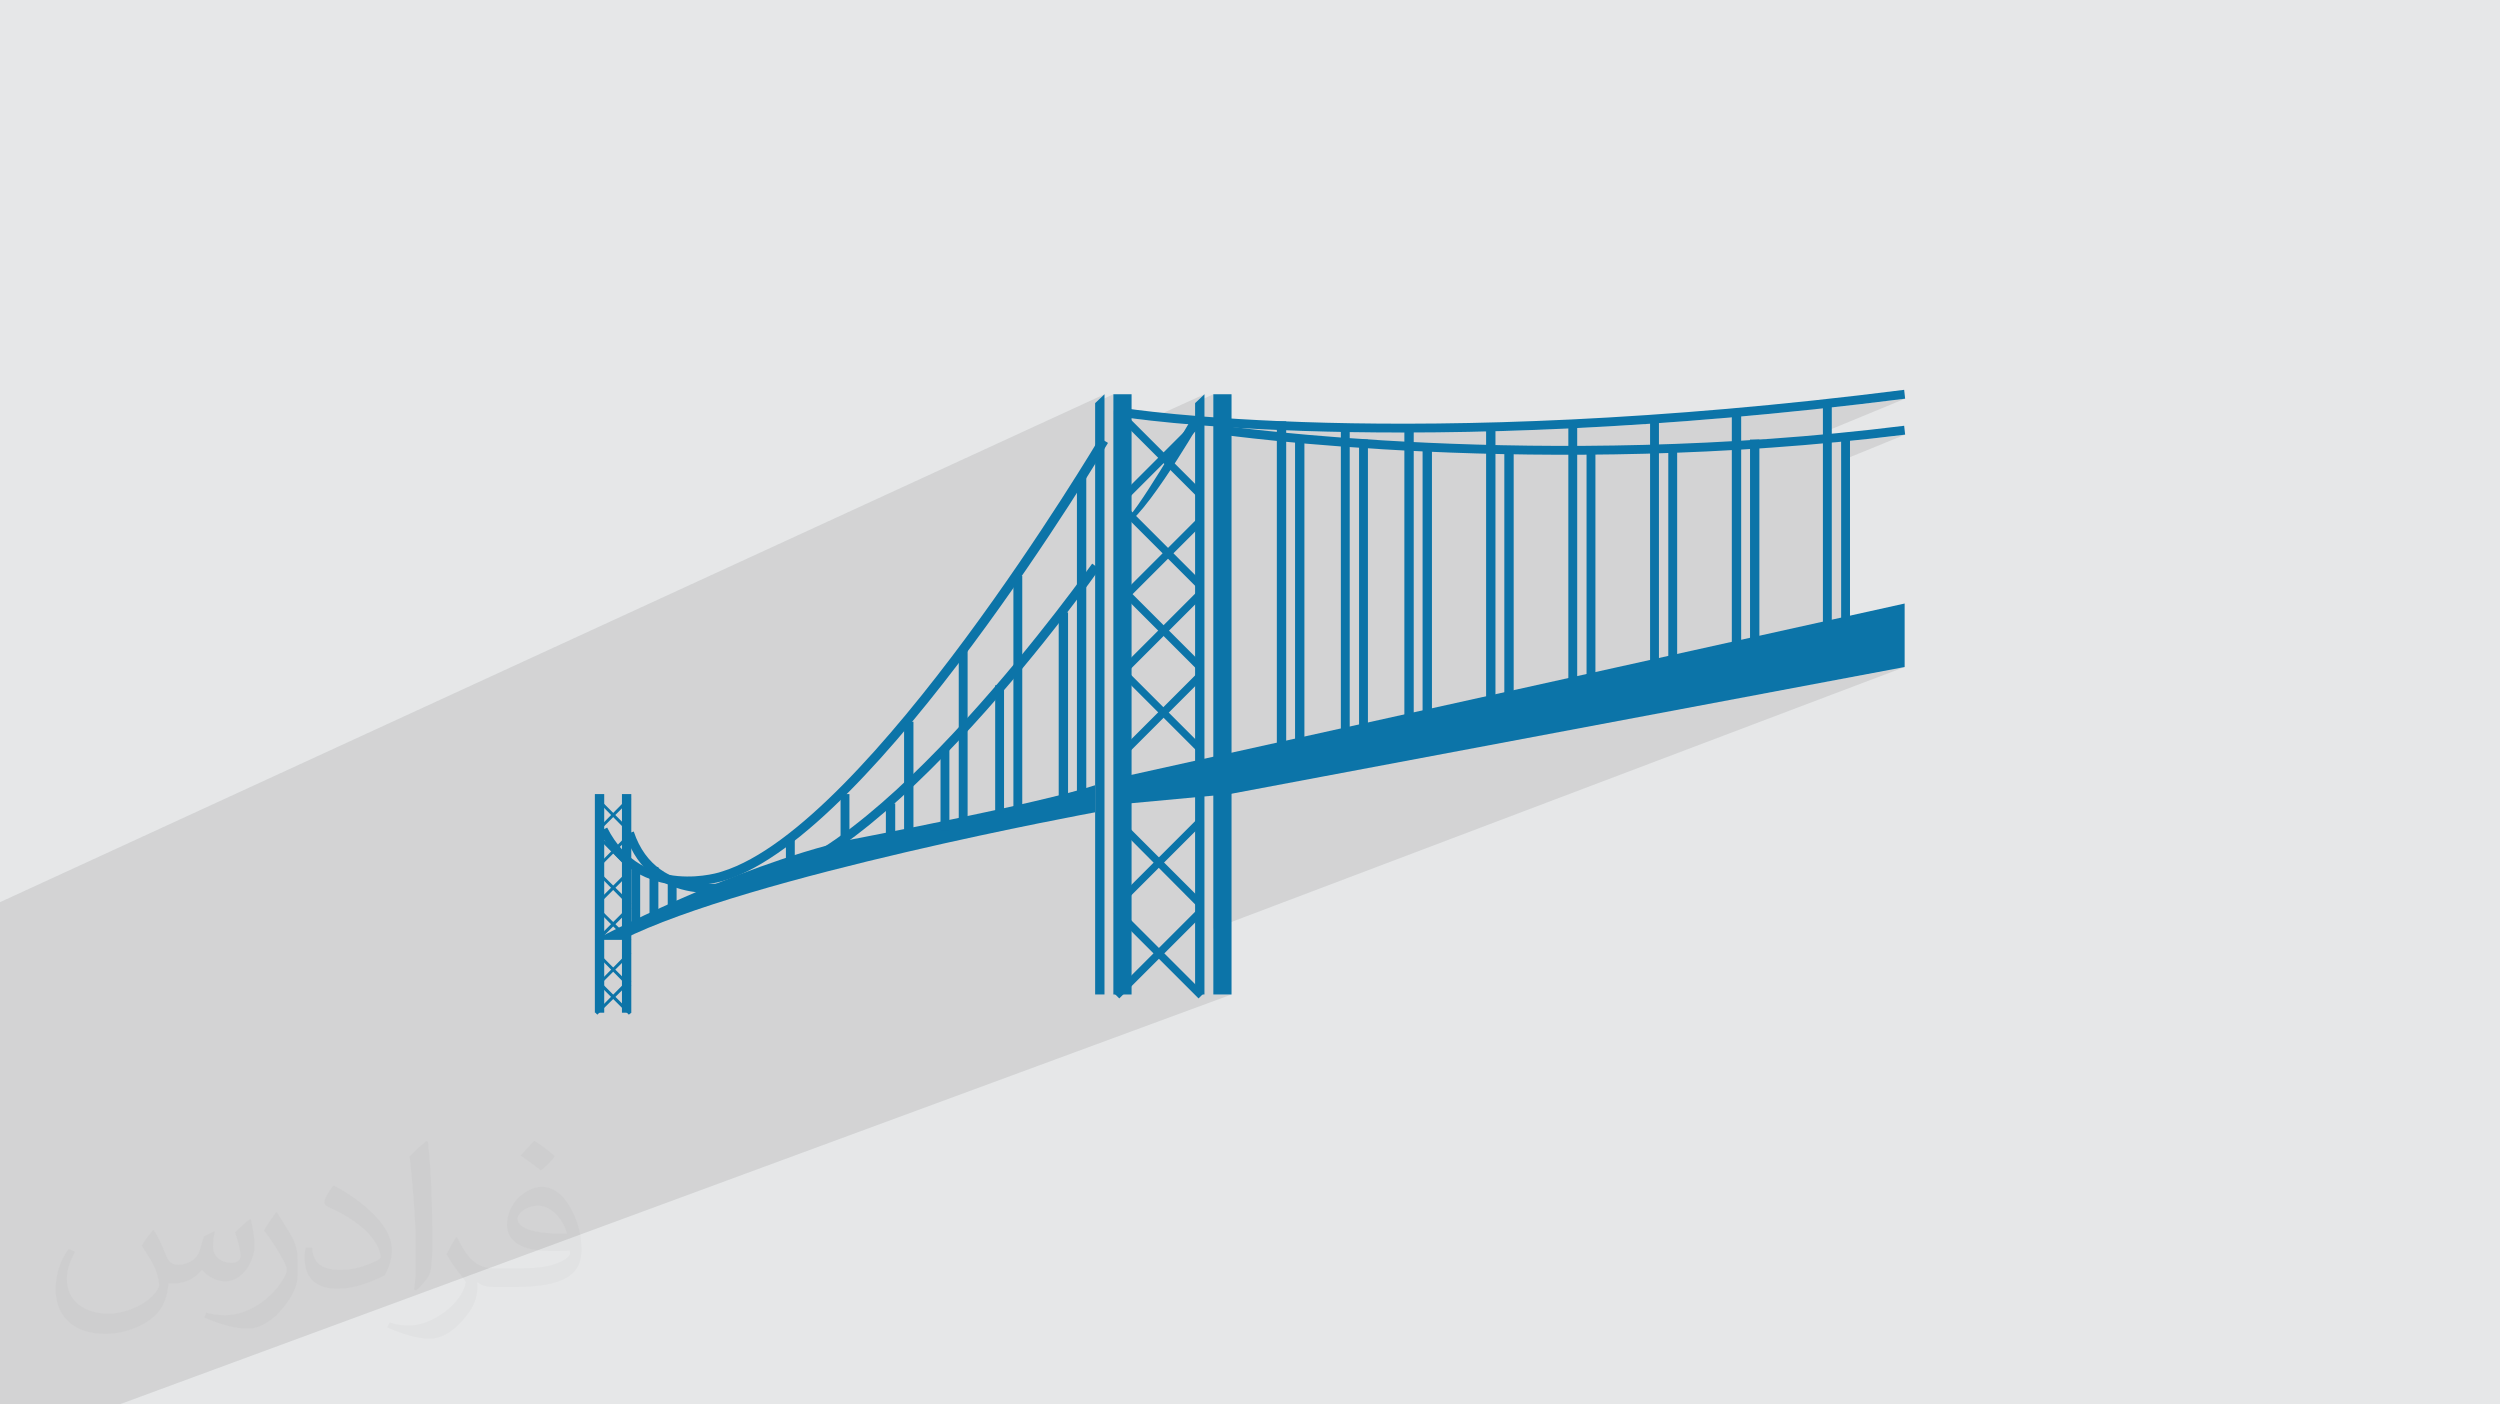 <?xml version="1.0" encoding="UTF-8"?>
<!DOCTYPE svg PUBLIC "-//W3C//DTD SVG 1.1//EN" "http://www.w3.org/Graphics/SVG/1.1/DTD/svg11.dtd">
<!-- Creator: CorelDRAW 2020 (64-Bit) -->
<svg xmlns="http://www.w3.org/2000/svg" xml:space="preserve" width="94.192mm" height="52.917mm" version="1.1" style="shape-rendering:geometricPrecision; text-rendering:geometricPrecision; image-rendering:optimizeQuality; fill-rule:evenodd; clip-rule:evenodd" viewBox="0 0 9404.92 5283.66" xmlns:xlink="http://www.w3.org/1999/xlink" xmlns:xodm="http://www.corel.com/coreldraw/odm/2003">
 <defs>
  <style type="text/css">
   <![CDATA[
    .fil3 {fill:#0C74A8}
    .fil0 {fill:#E6E7E8}
    .fil4 {fill:#0C74A8;fill-rule:nonzero}
    .fil2 {fill:#373435;fill-opacity:0.031}
    .fil1 {fill:#2B2A29;fill-opacity:0.102}
   ]]>
  </style>
 </defs>
 <g id="Layer_x0020_1">
  <polygon class="fil0" points="-0,0 9404.92,0 9404.92,5283.66 -0,5283.66 "/>
  <polygon class="fil1" points="6867.55,2509.39 6959.6,2474.18 6926.25,2474.18 6926.25,1733.33 7167.07,1635.05 7039.1,1650.05 6926.25,1661.7 6926.25,1653.58 6900.34,1664.22 6857.72,1668.05 6857.72,1627.48 7167.07,1499.83 6992.87,1521.05 6857.72,1536.15 6857.72,1516.5 6794.16,1542.97 6659.11,1556.72 6515.03,1569.96 6515.03,1551.7 6460.54,1574.6 6345.14,1584.07 6207.52,1594.03 6207.52,1585.04 6182.29,1595.72 6051.32,1603.94 5912.07,1611.35 5900.04,1611.88 5900.04,1585.04 5830.22,1614.93 5777.99,1617.2 5649.12,1621.61 5590.69,1623.06 5590.69,1620.24 5583.74,1623.23 5525.49,1624.68 5407.17,1626.53 5294.19,1627.25 5283.18,1627.22 5283.18,1620.24 5267.3,1627.17 5186.6,1626.94 5084.42,1625.73 5044.22,1624.89 5044.22,1620.24 5034.14,1624.67 4987.73,1623.7 4896.54,1620.99 4810.91,1617.67 4803.41,1617.31 4803.41,1585.04 4737.91,1614.2 4730.88,1613.87 4656.49,1609.68 4599.18,1605.97 4599.65,1601.72 4591.29,1605.46 4587.79,1605.23 4564.45,1603.51 4564.45,1483.15 4500.59,1512.08 4531.11,1483.15 4315.87,1580.76 4297.47,1578.64 4269.81,1575.23 4248.17,1572.38 4232.61,1570.22 4223.18,1568.84 4219.9,1568.37 4225.46,1535.03 4198.19,1547.48 4210.65,1535.03 4188.42,1545.18 4188.42,1483.15 4123.7,1512.88 4155.07,1483.15 -0,3393.87 -0,3406.8 -0,3408.39 -0,3459.11 -0,3464.8 -0,3468.44 -0,3490.75 -0,3525.96 -0,3537.83 -0,3550.4 -0,3552.33 -0,3597.72 -0,3601.99 -0,3614.07 -0,3662.1 -0,3688.41 -0,3723.58 -0,3747.83 -0,3749.55 -0,3757.37 -0,3774.36 -0,3805.02 -0,3817.64 -0,3818.97 -0,3828.98 -0,3837.88 -0,3839.93 -0,3843.69 -0,3855.09 -0,3891.68 -0,3914.77 -0,3915.3 -0,3925.11 -0,3960.11 -0,3973.89 -0,3977.7 -0,4000.23 -0,4002.03 -0,4004.64 -0,4006.88 -0,4016.63 -0,4020.45 -0,4023.87 -0,4032.57 -0,4047.74 -0,4066.61 -0,4087.22 -0,4091.17 -0,4092.76 -0,4094.68 -0,4096.85 -0,4098.54 -0,4102.39 -0,4116.29 -0,4140.63 -0,4142.83 -0,4142.85 -0,4143.72 -0,4144.51 -0,4162.9 -0,4170.45 -0,4211.89 -0,4221.48 -0,4223.17 -0,4227.06 -0,4262.03 -0,4266.87 -0,4267.52 -0,4268.55 -0,4274.72 -0,4275.9 -0,4288.08 -0,4297.76 -0,4300.7 -0,4301.38 -0,4312.47 -0,4322.13 -0,4324.7 -0,4334.9 -0,4345.65 -0,4346.13 -0,4347.82 -0,4351.74 -0,4358.16 -0,4388.59 -0,4390.92 -0,4392.6 -0,4396.83 -0,4399.92 -0,4405.34 -0,4405.73 -0,4405.74 -0,4407.53 -0,4418.04 -0,4438.44 -0,4439.59 -0,4441.43 -0,4458.86 -0,4458.87 -0,4459.35 -0,4459.38 -0,4459.57 -0,4470.77 -0,4481.32 -0,4482.45 -0,4485.94 -0,4492.26 -0,4493 -0,4493.4 -0,4496.94 -0,4502.76 -0,4506.74 -0,4509.75 -0,4514.97 -0,4515.35 -0,4521.83 -0,4535.6 -0,4537.29 -0,4546.82 -0,4549.14 -0,4557.01 -0,4561.61 -0,4567.13 -0,4578.86 -0,4581.19 -0,4581.83 -0,4591.21 -0,4593.46 -0,4595.41 -0,4601.09 -0,4602.88 -0,4616.27 -0,4625.73 -0,4633.4 -0,4634.21 -0,4634.59 -0,4639.02 -0,4645.75 -0,4646.68 -0,4653.04 -0,4658.1 -0,4669.19 -0,4670.13 -0,4708.25 -0,4708.92 -0,4709.67 -0,4718.37 -0,4721.08 -0,4724.8 -0,4745.3 -0,4757.55 -0,4758.04 -0,4761.39 -0,4766.29 -0,4795.37 -0,4806.89 -0,4817.78 -0,4821.23 -0,4829.24 -0,4856.77 -0,4873.6 -0,4884.33 -0,4894.38 -0,4895.62 -0,4905.57 -0,4906.28 -0,4916.16 -0,4927.29 -0,4936.35 -0,4947.36 -0,4988.66 -0,5019.32 -0,5041.58 -0,5044.7 -0,5055.24 -0,5139.21 -0,5140.76 -0,5283.66 14.42,5283.66 44.19,5283.66 61.41,5283.66 72.4,5283.66 124.73,5283.66 130.37,5283.66 332.52,5283.66 362.29,5283.66 377.38,5283.66 390.49,5283.66 448.46,5283.66 4632.99,3741.24 4564.45,3741.24 4564.45,3494.18 7165.21,2509.39 6625.14,2611.03 6891.07,2509.39 "/>
  <path class="fil2" d="M578.49 4627.69c17.95,27.21 29.6,53.36 40.96,82.43 8.45,16.91 12.93,48.09 52.57,48.09 11.61,0 28.28,-3.42 43.06,-11.61 16.63,-8.73 29.32,-21.94 35.94,-42l15.85 -53.36 38.57 -19.02 2.64 2.64c-5.27,20.09 -6.59,39.36 -6.59,54.43 0,44.63 38.57,61.56 69.22,61.56 17.95,0 34.09,-8.73 34.09,-25.11 0,-21.13 -8.98,-57.06 -20.62,-89.29 17.95,-17.95 35.94,-35.94 56.53,-50.47l3.17 1.6c8.98,38.04 14,75.56 14,100.66 0,24.57 -10.83,51.79 -19.81,69.49 -18.49,34.87 -51.25,62.62 -90.87,62.62 -30.1,0 -63.65,-15.07 -86.66,-43.06l-1.32 0c-21.66,26.96 -55.22,51.25 -108.86,51.25l-16.63 0c-2.64,35.41 -10.29,60.49 -21.94,82.95 -31.95,62.34 -126.81,106.47 -216.1,106.47 -124.17,0 -186.51,-71.59 -186.51,-166.96 0,-58.91 19.27,-113.6 48.88,-152.42l24.29 10.04c-18.49,35.41 -30.91,68.68 -30.91,101.45 0,89.29 72.66,131.83 156.4,131.83 77.68,0 173.83,-49.41 191.28,-106.72 -6.59,-62.62 -30.1,-91.93 -66.04,-148.99 10.83,-19.02 24.83,-38.04 42.28,-58.38l3.17 0 0 0 0 0 -0.02 -0.09zm1432.13 -336.04c26.15,16.39 51.79,35.66 76.87,57.85 -14,19.81 -31.45,37.79 -53.11,53.64 -25.11,-20.34 -50.19,-37.79 -75.84,-56.27 17.42,-19.55 34.62,-38.29 52.04,-55.22l0 0 0 0 0 0 0 0 0 0 0.03 0zm13.47 244.11c-42.28,0 -76.87,27.75 -76.87,48.34 0,44.13 84.53,57.85 185.72,57.31 -12.68,-51.79 -57.06,-105.68 -108.86,-105.68l0.01 0.03zm-94.86 236.19c54.96,0 103.04,-1.6 139.74,-10.83 40.96,-10.29 75.56,-30.91 75.56,-45.17 0,-3.7 0,-8.19 -1.32,-11.89 -22.98,2.11 -49.41,2.11 -72.38,2.11 -74.49,0 -131.55,-16.91 -154.02,-58.66 -5.55,-11.61 -9.51,-24.57 -9.51,-39.36 0,-40.43 17.42,-79.79 48.09,-107 25.61,-22.45 53.89,-36.44 82.67,-36.44 52.04,0 93.51,41.75 122.57,107.54 15.85,35.94 26.68,77.4 26.68,129.72 0,34.87 -9.51,64.19 -31.17,85.85 -40.43,39.11 -114.92,53.89 -229.04,53.89l-51.79 0 0 0 -13.47 0c-28.28,0 -48.62,-5.02 -64.72,-17.42l-2.64 0c0.79,6.59 1.32,12.93 1.32,19.02 0,25.61 -8.45,58.38 -25.61,84.53 -50.72,75.3 -105.68,108.04 -153.24,108.04 -48.09,0 -107,-18.49 -160.11,-42.54l9.51 -18.49c17.17,7.13 40.96,11.89 73.7,11.89 85.85,0 198.66,-82.43 212.66,-163 -3.17,-6.59 -8.98,-15.32 -17.17,-24.57 -25.11,-29.85 -40.96,-54.68 -55.75,-80.83 12.68,-25.11 24.29,-45.17 35.13,-63.4l4.49 -0.53c36.72,74.77 69.99,117.55 144.23,117.55l11.61 0 0 0 53.89 0 0 0 0 0 0 0 0 0 0 0 0.09 0.01zm-371.98 79c6.34,-34.34 6.87,-72.91 6.87,-108.86l0 -53.36c0,-99.6 -12.68,-244.36 -22.98,-338.68 17.95,-19.27 43.06,-42 62.87,-57.31l5.81 1.6c13.47,118.62 16.63,256 16.63,383.06 0,33.3 -1.32,65.79 -4.49,89.55 -1.85,30.1 -19.27,52.83 -56.53,87.7l-8.19 -3.7zm-382.8 -157.19c1.85,46.77 24.83,83.49 105.15,83.49 49.93,0 92.19,-12.93 138.96,-35.13 8.45,-3.7 12.93,-8.73 12.93,-12.93 0,-29.32 -22.45,-68.15 -60.23,-103.55 -36.72,-33.3 -85.34,-62.62 -130.76,-82.18 -15.6,-6.59 -20.62,-13.47 -20.62,-20.09 0,-13.47 17.95,-41.75 32.77,-62.09l5.02 -0.53c52.04,27.21 110.17,67.64 153.24,112.53 39.11,41.47 63.4,83.49 63.4,129.19 0,33.81 -10.29,65.51 -26.96,95.11 -57.06,28.79 -117.83,50.72 -178.06,50.72 -73.17,0 -123.1,-34.34 -123.1,-114.92 0,-8.73 0,-22.19 3.17,-39.64l25.11 0 0 0 0 0 0 0 0 0 0 0 -0.02 0zm-132.37 -132.9l45.45 73.45c16.63,27.21 32.23,56.81 32.23,103.55l0 59.7c0,48.34 -30.91,100.13 -80.83,151.38 -39.11,34.62 -73.7,49.41 -105.68,49.41 -47.55,0 -101.98,-14.79 -164.85,-41.75l7.13 -18.49c19.81,5.27 42.79,9.77 71.06,9.77 90.36,-0.53 182.8,-66.57 225.08,-147.15 5.02,-9.26 6.87,-17.95 6.87,-24.04 0,-9.26 -5.02,-19.55 -8.98,-28.79 -22.98,-43.31 -48.62,-82.95 -76.87,-119.68 14.79,-23.25 29.6,-45.7 45.7,-67.9l3.7 0.53 0 0 0 0 0 0 0 0 0 0 -0.02 0.01z"/>
  <g id="_2356484809824">
   <polygon class="fil3" points="4188.42,3741.24 4256.96,3741.24 4256.96,1483.15 4188.42,1483.15 "/>
   <polygon class="fil3" points="4119.87,3741.24 4155.07,3741.24 4155.07,1483.15 4119.87,1516.5 "/>
   <polygon class="fil3" points="4564.45,3741.24 4632.99,3741.24 4632.99,1483.15 4564.45,1483.15 "/>
   <polygon class="fil3" points="4495.91,3741.24 4531.11,3741.24 4531.11,1483.15 4495.91,1516.5 "/>
   <polygon class="fil3" points="4210.65,1909.21 4529.25,1590.6 4508.88,1570.22 4190.27,1888.83 "/>
   <polygon class="fil3" points="4529.25,1853.64 4210.65,1535.03 4190.27,1555.41 4508.88,1874.01 "/>
   <polygon class="fil3" points="2374.92,3126.24 2247.11,2998.42 2239.7,3005.83 2365.65,3133.65 "/>
   <polygon class="fil3" points="2247.11,3133.65 2374.92,3005.83 2365.65,2998.42 2239.7,3126.24 "/>
   <polygon class="fil3" points="2247.11,3270.72 2374.92,3142.91 2365.65,3135.5 2239.7,3263.31 "/>
   <polygon class="fil3" points="2247.11,3407.8 2374.92,3279.98 2365.65,3272.58 2239.7,3398.54 "/>
   <polygon class="fil3" points="2247.11,3544.88 2374.92,3417.07 2365.65,3409.66 2239.7,3535.62 "/>
   <polygon class="fil3" points="2247.11,3715.31 2374.92,3587.48 2365.65,3580.07 2239.7,3707.9 "/>
   <polygon class="fil3" points="2247.11,3817.18 2374.92,3691.21 2365.65,3681.96 2239.7,3809.77 "/>
   <polygon class="fil3" points="2374.92,3263.31 2247.11,3135.5 2239.7,3142.91 2365.65,3270.72 "/>
   <polygon class="fil3" points="2374.92,3398.54 2247.11,3272.58 2239.7,3279.98 2365.65,3407.8 "/>
   <polygon class="fil3" points="2374.92,3535.62 2247.11,3409.66 2239.7,3417.07 2365.65,3544.88 "/>
   <polygon class="fil3" points="2374.92,3707.9 2247.11,3580.07 2239.7,3587.48 2365.65,3715.31 "/>
   <polygon class="fil3" points="2374.92,3809.77 2247.11,3681.96 2239.7,3691.21 2365.65,3817.18 "/>
   <polygon class="fil3" points="4529.25,2196.33 4210.65,1877.72 4190.27,1898.1 4508.88,2216.7 "/>
   <polygon class="fil3" points="4529.25,2503.83 4210.65,2185.22 4190.27,2205.59 4508.88,2524.21 "/>
   <polygon class="fil3" points="4529.25,2813.18 4210.65,2494.57 4190.27,2513.1 4508.88,2831.7 "/>
   <polygon class="fil3" points="4529.25,3394.84 4210.65,3076.22 4190.27,3094.74 4508.88,3415.21 "/>
   <polygon class="fil3" points="4529.25,3735.67 4210.65,3417.07 4190.27,3437.44 4508.88,3756.05 "/>
   <polygon class="fil3" points="4210.65,2285.25 4529.25,1966.63 4508.88,1946.26 4190.27,2264.87 "/>
   <polygon class="fil3" points="4210.65,2559.41 4529.25,2240.8 4508.88,2220.41 4190.27,2539.03 "/>
   <polygon class="fil3" points="4210.65,2866.9 4529.25,2548.28 4508.88,2527.91 4190.27,2846.52 "/>
   <polygon class="fil3" points="4210.65,3413.36 4529.25,3094.74 4508.88,3076.22 4190.27,3394.84 "/>
   <polygon class="fil3" points="4210.65,3756.05 4529.25,3437.44 4508.88,3417.07 4190.27,3735.67 "/>
   <path class="fil3" d="M2237.84 3535.62c0,0 513.11,-274.15 957.69,-376.04 0,0 718.73,-137.08 924.34,-205.62l0 101.88c0,0 -1300.38,238.96 -1780.15,479.77l-101.88 0 0 0.01z"/>
   <polygon class="fil3" points="2237.84,3809.77 2273.04,3809.77 2273.04,2987.31 2237.84,2987.31 "/>
   <polygon class="fil3" points="2339.72,3809.77 2374.92,3809.77 2374.92,2987.31 2339.72,2987.31 "/>
   <path class="fil4" d="M4225.46 1535.03c3.7,0 1057.72,170.42 2937.9,-68.54l3.7 33.34c-1883.89,238.96 -2945.31,68.54 -2947.17,68.54l5.56 -33.34 0 0z"/>
   <path class="fil4" d="M4601.5 1601.72c3.7,0 1194.8,170.42 2561.86,0l3.7 33.34c-1370.77,170.42 -2567.42,0 -2571.13,0l3.7 -33.34 0 0 1.86 0z"/>
   <path class="fil4" d="M4168.04 1666.55c-1.86,3.7 -874.34,1468.96 -1439.32,1644.93 -5.55,1.86 -327.87,107.44 -474.21,-183.38l29.64 -14.82c133.38,264.89 431.61,166.72 433.45,164.86l0 0c552.02,-172.27 1417.08,-1626.41 1418.94,-1630.11l29.64 16.67 0 0 1.87 1.85z"/>
   <path class="fil4" d="M4510.73 1594.31c0,1.85 -250.07,429.75 -300.09,379.75l24.07 -24.08c18.52,18.52 246.38,-372.34 246.38,-372.34l29.64 16.67 0 0z"/>
   <path class="fil4" d="M4134.7 2142.61c-1.86,3.7 -824.32,1167.01 -1344.84,1204.07 -22.23,5.55 -342.69,81.51 -437.16,-207.48l31.48 -11.11c88.92,268.59 398.27,185.24 398.27,183.38l1.86 0 1.85 0c505.7,-33.34 1318.9,-1187.38 1322.61,-1191.09l27.79 20.37 -1.85 1.86z"/>
   <polygon class="fil3" points="4231.01,2920.62 7165.21,2270.43 7165.21,2509.39 4625.58,2987.31 4247.69,3022.5 "/>
   <polygon class="fil3" points="4803.41,2885.42 4838.6,2885.42 4838.6,1585.04 4803.41,1585.04 "/>
   <polygon class="fil3" points="4051.34,3022.5 4086.53,3022.5 4086.53,1790.66 4051.34,1790.66 "/>
   <polygon class="fil3" points="3982.8,3022.5 4018,3022.5 4018,2303.77 3982.8,2303.77 "/>
   <polygon class="fil3" points="3743.84,3057.7 3777.18,3057.7 3777.18,2577.93 3743.84,2577.93 "/>
   <polygon class="fil3" points="3538.22,3124.38 3571.56,3124.38 3571.56,2816.89 3538.22,2816.89 "/>
   <polygon class="fil3" points="3332.6,3159.58 3367.8,3159.58 3367.8,3022.5 3332.6,3022.5 "/>
   <polygon class="fil3" points="3812.38,3091.04 3845.73,3091.04 3845.73,2166.7 3812.38,2166.7 "/>
   <polygon class="fil3" points="3606.77,3124.38 3640.11,3124.38 3640.11,2440.84 3606.77,2440.84 "/>
   <polygon class="fil3" points="3401.15,3159.58 3436.35,3159.58 3436.35,2715 3401.15,2715 "/>
   <polygon class="fil3" points="4871.95,2885.42 4907.15,2885.42 4907.15,1653.58 4871.95,1653.58 "/>
   <polygon class="fil3" points="5112.76,2885.42 5146.1,2885.42 5146.1,1653.58 5112.76,1653.58 "/>
   <polygon class="fil3" points="5351.72,2816.89 5386.91,2816.89 5386.91,1688.77 5351.72,1688.77 "/>
   <polygon class="fil3" points="5659.22,2679.81 5694.41,2679.81 5694.41,1688.77 5659.22,1688.77 "/>
   <polygon class="fil3" points="5968.56,2679.81 6001.91,2679.81 6001.91,1688.77 5968.56,1688.77 "/>
   <polygon class="fil3" points="6276.07,2611.27 6309.42,2611.27 6309.42,1688.77 6276.07,1688.77 "/>
   <polygon class="fil3" points="6583.56,2577.93 6618.76,2577.93 6618.76,1653.58 6583.56,1653.58 "/>
   <polygon class="fil3" points="6926.25,2474.18 6959.6,2474.18 6959.6,1653.58 6926.25,1653.58 "/>
   <polygon class="fil3" points="5044.22,2885.42 5077.57,2885.42 5077.57,1620.24 5044.22,1620.24 "/>
   <polygon class="fil3" points="5283.18,2816.89 5318.38,2816.89 5318.38,1620.24 5283.18,1620.24 "/>
   <polygon class="fil3" points="5590.69,2748.35 5625.87,2748.35 5625.87,1620.24 5590.69,1620.24 "/>
   <polygon class="fil3" points="5900.04,2715 5933.38,2715 5933.38,1585.04 5900.04,1585.04 "/>
   <polygon class="fil3" points="6207.52,2646.46 6240.87,2646.46 6240.87,1585.04 6207.52,1585.04 "/>
   <polygon class="fil3" points="6515.03,2611.27 6550.22,2611.27 6550.22,1551.7 6515.03,1551.7 "/>
   <polygon class="fil3" points="6857.72,2509.39 6891.07,2509.39 6891.07,1516.5 6857.72,1516.5 "/>
   <polygon class="fil3" points="3162.18,3228.12 3195.53,3228.12 3195.53,2987.31 3162.18,2987.31 "/>
   <polygon class="fil3" points="2512,3433.73 2545.35,3433.73 2545.35,3296.66 2512,3296.66 "/>
   <polygon class="fil3" points="2374.92,3502.27 2408.26,3502.27 2408.26,3261.46 2374.92,3261.46 "/>
   <polygon class="fil3" points="2443.45,3467.08 2476.8,3467.08 2476.8,3261.46 2443.45,3261.46 "/>
   <polygon class="fil3" points="2956.57,3296.66 2989.91,3296.66 2989.91,3159.58 2956.57,3159.58 "/>
  </g>
 </g>
</svg>